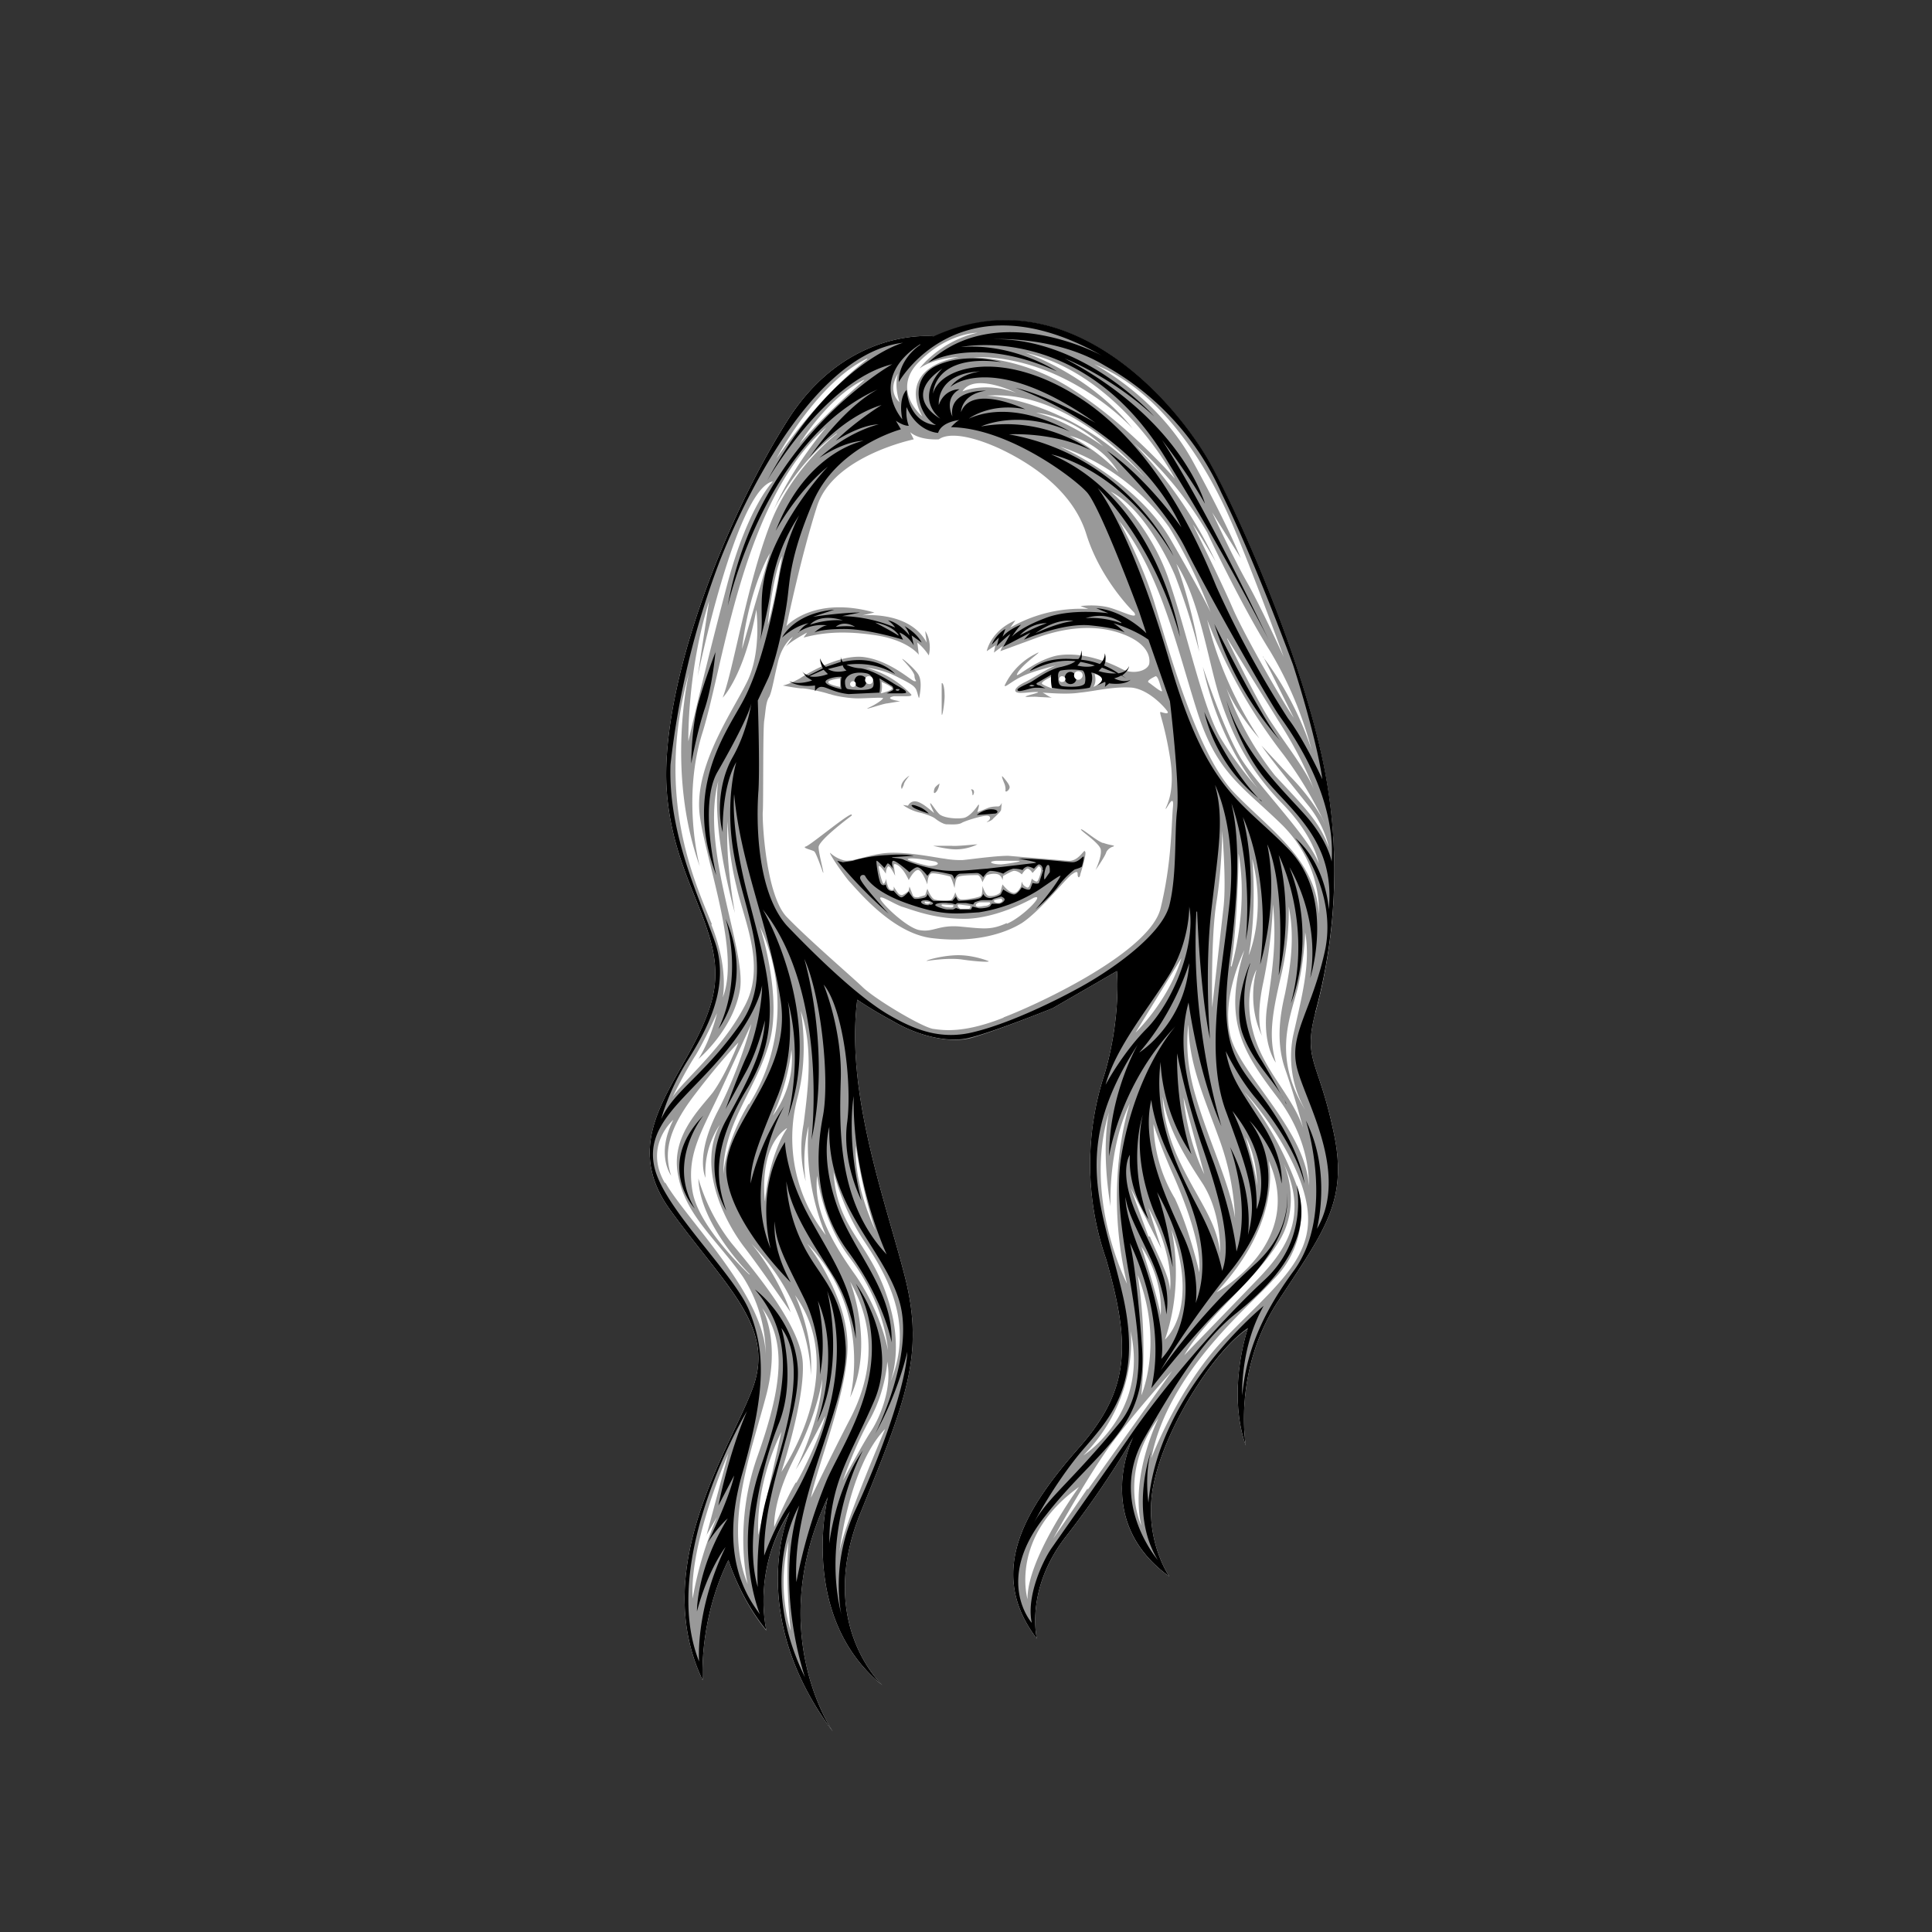 <svg id="Layer_2" xmlns="http://www.w3.org/2000/svg" viewBox="0 0 270 270"><rect x="0" y="0" width="270" height="270" fill="#333333" stroke="none"/><defs><style>.cls-3,.cls-4{stroke-width:0}.cls-3{fill:#999}.cls-4{fill:#fff}</style></defs><path stroke-width="0" fill="none" d="M0 0h270v270H0z" id="head-bounds"/><g id="face-paths"><g id="Antoinette_Berg"><path class="cls-4" d="M130.5 47s-12.1-1.4-20.4 11.7c-8.3 13.1-17 34.7-17 49.7.2 15 9.2 21.6 6.3 31.7-2.9 10.2-13.6 18-5.8 28.9 7.8 10.8 14.8 16.3 11.6 25-3.2 8.6-14.5 25-7 40.8 0 0-.6-8.3 3.6-16.8 0 0 1.6 5.3 5.3 9.8 0 0-2.1-8.4 3.3-16.6 0 0-6.5 14 6 30.8 0 0-9.7-13.8-.7-32.8 0 0-4.2 16.7 7.6 26.3 0 0-9.4-8.6-3-24.2 6.3-15.6 8.8-21.8 6.3-32.3-2.6-10.5-8.5-25.9-6.8-39.3 0 0 2 1.4 5 3 3 1.8 7.5 3.2 10.8 2.3 3.3-.8 11.5-4.1 11.5-4.1l9-5.2s.6 6.4-1.7 14.3a40.4 40.4 0 0 0 .2 26c3.3 11.6 3.5 18-3.7 26.2s-13.3 17.2-6 26.8c0 0-1.7-6.8 4-14.2 5.8-7.4 9.5-14 9.5-14s-5.9 11.6 5 19.5c0 0-4-5.7-2-13.7 1.9-8 8.6-18.1 13-21 0 0-3 8.7-.3 16.4 0 0-1.9-10.5 4.6-20.3 6.5-9.9 9.8-14 7.6-23.8-2.1-9.8-4.2-9.7-2.5-16.3 1.8-6.6 4.1-18.5 1.5-33-2.6-14.5-11.3-35-16.2-43.8-4.9-8.7-20-26.3-38.6-17.7Z"/><path class="cls-3" d="M183.8 141.6c1.8-6.6 4.1-18.5 1.5-33-2.6-14.6-11.3-35.1-16.2-43.8-4.9-8.8-20-26.3-38.6-17.7 0 0-12.1-1.4-20.4 11.6-8.3 13.1-17 34.7-17 49.7.2 15 9.2 21.6 6.3 31.8-2.9 10-13.6 18-5.8 28.8s14.8 16.4 11.6 25c-3.2 8.6-14.5 25-7 40.8 0 0-.6-8.3 3.6-16.8 0 0 1.6 5.4 5.3 9.9 0 0-2.1-8.5 3.3-16.6 0 0-6.5 13.9 6 30.7 0 0-9.7-13.8-.7-32.8 0 0-4.2 16.7 7.6 26.3 0 0-9.4-8.6-3-24.2 6.3-15.6 8.8-21.8 6.3-32.3-2.6-10.5-8.5-25.9-6.8-39.3 0 0 2 1.4 5 3 3 1.8 7.5 3.2 10.8 2.4 3.3-.9 11.5-4.2 11.5-4.2l9-5.2s.6 6.4-1.7 14.3a40.4 40.4 0 0 0 .2 26c3.3 11.7 3.5 18-3.7 26.2s-13.3 17.2-6 26.8c0 0-1.7-6.8 4-14.2 5.8-7.4 9.5-14 9.5-14s-5.9 11.7 5 19.5c0 0-4-5.7-2-13.7 1.9-8 8.6-18.1 13-20.9 0 0-3 8.6-.3 16.3 0 0-1.9-10.5 4.6-20.3 6.5-9.9 9.8-14 7.6-23.8-2.1-9.8-4.2-9.7-2.5-16.3Zm-73.3 86.3s-2-5.6-.3-12.5c0 0-.5 5.1.3 12.5Zm73.8-100.2c-.4-7.6-6.8-11.7-11.9-17-5.1-5.4-9-19.7-10.9-25.9-1.8-6.2-5.1-12-5.1-12 5.8 7.3 8.1 17.8 10.9 26.6 2.8 8.8 6.3 10.4 12 16 5.6 5.7 5 12.3 5 12.3Zm-4.7 21.7c1.4 4 2.5 8.2 2.5 8.2-1.6-4.7-5.6-8-7-13.5-1.4-5.3.5-8.6.5-8.6-1.4 5.5.8 9.3.8 9.3s-1-2 .1-7.3a66.8 66.8 0 0 0 1.4-11.1c.5 5 0 8.7-.8 14.1s1.2 8 1.2 8c-1-3.5-.6-6.5.7-12 1.3-5.4 1.1-9.8 1.1-9.8 1 4.8 0 9.5-.5 12.1-.6 2.6-1.4 6.6 0 10.6ZM175 120c2 8-.5 13.5-.5 13.5 1.2-6.4.5-13.5.5-13.5Zm-3 15c1-5.8 1.1-15.7 1.1-15.7 1.4 7.9-1 15.8-1 15.8Zm5.3 27.2c5.2 11.7-7.3 18.4-7.3 18.4 9.4-10 7.3-18.4 7.3-18.4Zm-3.2-3.3c1.6 3 1.6 6.8 1.6 6.8-.3-2.5-1.6-6.8-1.6-6.8Zm5.3 3.7c4.3 9-1.6 14-5.2 17.8l-8.7 9c3.3-5.6 10-10.5 13.3-16 3-5 .9-10.1.6-10.8ZM159 178.2c3.7 9.5.5 16.8.5 16.8a68 68 0 0 0-.5-16.8Zm.5-4c3.3 5 2.7 9.6 2.7 9.6-.4-2.6-2.7-9.6-2.7-9.6Zm1-1.4L158 166l4.3 8.5-1.8-5.7c3.8 7.1 3 11.6 3 11.6 0-1.9-1.5-4.5-2.8-7.6Zm4.5-10.2c-2.6-5.3-2.5-9.3-2.5-9.3.6 4 2.6 7.6 5.5 12 2.8 4.3 2.5 9.8 2.5 9.8-.4-4.3-3-7.3-5.5-12.5Zm2.6 15.2s-1.3-5.8-3.4-10.3a21 21 0 0 1-3-10.4s.8 2.7 2.8 7.2c2 4.6 3.9 10 3.6 13.5Zm-2.2-24.4 2.9 10.7c-2.5-5.2-2.9-10.7-2.9-10.7Zm-6.7-9.1 6.4-10.4c-1.8 6-6.4 10.4-6.4 10.4Zm5 27.5c4 11.3-.9 15.4-.9 15.4 2.8-8 .9-15.4.9-15.4Zm8.9-1.6c-.7-4.7-3.7-10.8-5.5-17-1.8-6-1-10-1-10 0 5.4 2.2 10.2 4.3 16a36.4 36.4 0 0 1 2.2 11Zm-1.6-43.5-1.6 14.1s-.2-9.7.6-14.7.8-10 .8-10 .6 6.9.2 10.6Zm-10.5-31.4c-.3-.2 1-.8 1-.8.4 0 .7 1.6.9 2 .1.5-1.6-1-2-1.2Zm13 10.8c-2.4-3.8-5.4-12.9-5.4-12.9 2.4 11 7.7 17 7.7 17s-2.7-2.9-5.3-7.2c-2.5-4.4-4.6-14.6-7.3-22.4-2.8-7.8-8-11.9-8-11.9 4 2 7.4 8 9 11.7a95 95 0 0 1 3.4 10.7c-1.1-6.8-3.2-12.3-3.2-12.3 3.2 4.9 4.4 13.4 6 18.5 1.7 5.2 4 10.1 8.8 15 4.6 4.7 5.1 8.4 5.1 8.4-1.2-3.5-8.4-10.8-10.8-14.6ZM161 67.8c-11-12.2-23.1-12.5-23.1-12.5 12.6-1 23 12.5 23 12.5Zm-26.5-13.1c1.7-2.7 7.5.2 7.5.2-4.4-1.6-7.5-.2-7.5-.2Zm19.7 7.7s-5.1-3.7-9.4-4.7c0 0 4.4.1 9.4 4.7Zm2.1 3.6a28.2 28.2 0 0 0-6.8-5.1c4.7 1.2 6.8 5.1 6.8 5.1Zm7.1 7.7a71.9 71.9 0 0 1 5.8 11.9s-.7-1.7-5.6-10.2c-4.9-8.4-15.5-13-15.5-13a30.4 30.4 0 0 1 15.3 11.3Zm21.8 41.5-.5-1a29.3 29.3 0 0 0-4.5-5.8l-3.9-4.2c1 1.5 4 5.2 6.4 8.2 2.5 3 3 6 3 6-1.3-3.6-3.6-5.8-7.5-10a43 43 0 0 1-6.8-12.2c1.6 3.7 4.6 7 4.6 7a51.7 51.7 0 0 1-7.3-16.6 74.8 74.8 0 0 0 10.7 18.9 55.8 55.8 0 0 1 5.8 9.7Zm-13.7-26 7.2 11.6c3.6 5.6 4.9 9.5 4.9 9.5-.9-2.4-3.7-6-5.7-9-2-2.8-6.4-12-6.4-12Zm5 2.5 4.3 8.6c-1.3-1.8-6.6-11-8.4-15-1.7-4-5.7-12-5.7-12 1 1.4 3.2 5.2 3.2 5.2A61.3 61.3 0 0 0 158.5 62a51 51 0 0 1 10.2 12.4s4.6 9.9 8.8 16.6a53.1 53.1 0 0 1 5.8 13.8c-2.5-7.7-6.8-13-6.8-13Zm-4.7-19.4c2.6 5.8 7.6 19.5 7.6 19.5s-3-6.6-5-10.2c-2-3.5-5-10-5-10l4 6.4s-1.8-4.6-6.8-13.7c-5-9-13.7-13.4-13.7-13.4 10.1 4 16.3 15.5 18.9 21.4Zm-28.5-23c13.3 3 20.9 17.6 20.9 17.6s-6.6-7.6-14.2-12.4a28.3 28.3 0 0 0-14-4.6h-.1.2c13-.2 22.2 10 22.2 10-6-7.6-15-10.6-15-10.6Zm-14.8 1.2c4-4 8.1-4 8.1-4-5.3 1.2-8.1 5-8.1 5 2-1.5 5.5-1.6 5.5-1.6-9.2 1.8-5.1 8.3-5.1 8.3s-4.5-3.7-.4-7.7Zm-3 1.7s-.6 1.5.2 4c0 0-1.8-1.4-.2-4Zm-4.3-2s-6.3 4.6-12.7 13.9c0 0 5.6-10.6 12.7-14Zm-.4 2.9s-6 5.2-9.1 9c0 0 3.9-6.5 9-9Zm-12.8 14.2s-3.5 3.5-6.4 14.5a737 737 0 0 0-5.4 21.8S96 94 99.1 84l-1.6 10.5s5.3-25.8 10.4-27.2Zm-8.5 61.9C97 123 91.5 111.3 96.3 94c0 0-3.3 13.7 1.5 27.1 0 0-2.6-9.4.4-18.8 2.9-9.3 5.6-32.5 17.3-42.6 0 0-4.5 5.1-7.4 11.6 0 0 3.1-6.5 8.8-10.7h.1c-.8.6-6.6 5.2-9.5 13-3.2 8.5-5 20-6.5 23.9 0 0 3-3 4.7-12.3 0 0 .8 6.1-1.4 10.3-2.1 4.2-7.4 11.8-6.5 18.5.9 6.6 5.7 19.2 3.2 25.4 0 0 .9-4-1.6-10.2Zm9.8-51.5s-1 6.4-2 9.6c0 0 .7-7 2-9.6Zm-5.6 13s.7-7.6 3.9-13.4l-3.9 13.4Zm8 50c2 5.2 1.3 11 .6 16.4a18 18 0 0 0 .3 8c-.6-4.4.4-7.7.4-7.7a33 33 0 0 0 2.4 15.2 22 22 0 0 1-4-19c1.8-6.6.4-12.9.4-12.9Zm-7 37.4s-7-6.5-7.9-11.5c-.9-5 1-8 3.7-13.7l4.5-9.8s-1.6 6.3-4.8 12.4c-3.1 6.2-1.6 9.1-1.6 9.1-.3-4.4 2-7.4 2-7.4-3.3 6.2 1 14 3.5 17.2 2.6 3.4 6.4 9 6.4 9-2-5.6-5.5-9.6-5.5-9.6 8.6 8.8 8.3 18.4 8.3 18.4.5-5.6-2.2-11.2-2.2-11.2 7.8 10.8-1.9 24.7-1.9 24.7s3.2-9.7 3-15c-.1-5.2-6.7-13-10-17a27 27 0 0 1-4.6-9c.2 6.5 7.2 13.4 7.2 13.4Zm5.3-20.4s-2.4 3.2-3.1 10.2c0 0-1-7.4 3-10.2Zm-2-1.8c2.2-4.6 2.6-9.2 2.6-9.2.6 5.3-2.6 9.2-2.6 9.2Zm-3.4-1.6c-3.3 5.5-3.5 9.8-3.5 9.8-.1-6.9 4.3-11.4 6.3-18 2.1-6.6-1.2-16.6-1.2-16.6a25.9 25.9 0 0 1-1.5 24.8Zm-7.4-6.8c1.4-2.3 3-5.9 3-5.9s-.8 3.6-2.6 6.4c0 0 4.8-4 5.8-9.6s-5.6-19.6-3-29.3c0 0-1.2 5.5 2.3 18.5 0 0-1.4-7.6-1-12.8 0 0 0 4.1 1.2 9 1.1 5 4.3 11.4 1 17.1-3.1 5.8-8.3 10-9.9 12.4 0 0 1.7-3.5 3.2-5.8Zm-4.3 17.8c-3-5.2 1.2-8.8 1.2-8.8-2.5 4.9-.3 7.8-.3 7.8-1-3-.6-6.2 3.2-11.2 3.8-5 6.2-7.4 6.2-7.4s-1.7 4.4-3.6 7c-1.9 2.4-6 6.3-4.8 11.7 1 5.4 5.4 8.9 9 14a20 20 0 0 1 3.2 11c0-8.2-11.1-19-14-24.1Zm14.1 24.3v.3-.3Zm-8.3 25 1.5-2.6a50.8 50.8 0 0 0-3.4 11.4c-.5-7.8 5-20.3 5-20.3l-3.1 11.6Zm8.3-19.3c2.2-8-.5-12.5-.5-12.5 3.5 4.8 2.8 11-.6 20.6-3.5 9.7-1.4 18-1.4 18-3.4-8.2.4-18.2 2.5-26.1Zm-1 19.2s-.7-6.3 3.2-14.4l-3.2 14.4Zm5.2-7.3c-1.4 2.4-3 6.2-3 6.2s-.3-3.7 3-10c3.2-6.3 3.7-10.7 3.7-10.7-.1 5.5-3.7 12.7-3.7 12.7 1.3-2 4.1-7.5 4.1-7.5-.4 2-2.6 6.9-4 9.3Zm2 2.9c.5-4.2 5.8-16.4 5.2-23.1-.5-6.7-5.6-13.2-5.6-13.2 9.3 9.5 6 21.5 6 21.5 3.5-7.3 0-16.2 0-16.2 4.2 7.4 2.6 14.2 0 19.2S113 210 113 210Zm4.1 6.9s1.3-12 6.4-17.3c0 0-5.9 13.7-6.4 17.3Zm4.5-17.1c-1.2 1.8-4 7-4 7s1.6-4.7 3.8-8.6c2.2-4 2.4-8 2.4-8 .7 3.7-1 7.7-2.2 9.6Zm-2.4-21.9c-3.7-5.2-5.7-9.4-5.2-13.7 0 0 .7 6.4 4.5 11.4s5.1 9.9 5.4 13c0 0-1-5.5-4.7-10.7Zm5 15.2v.1-.1c.3-.8 1.9-5.3-.5-12.2-2.5-7.5-7-9.4-7.4-17.2 0 0 1.2 5 4.1 9.4 3 4.5 7.4 11.5 3.8 20Zm-1.7-20.5s-3.4-6.5-3.1-12.6c0 0 .9 6.7 3 12.6Zm17.6-30.5c-5.5 2.2-8.4 1.8-9.8 1.6-1.4-.1-8.3-4.2-10-5.9-1.8-1.7-7.5-6.6-10.5-9.7-3-3-3.5-13.7-3.4-14.8.1-1 0-11.4.2-12.7.2-1.2.2-2.6.7-3.3.4-.8.7-2.8 1.3-5.2.7-2.4 2-3.2 2-3.2l-1 1.4c.7-.8 3-2 3-2l-.5.7c1.6-.4 4.5-1.1 9.5-.4 5 .6 6.6 2.8 6.6 2.8l-.2-1.7c1 .8 1.6 1.8 1.6 1.8.5-2.1-.5-3.4-.5-3.4l.2 1.6c-2.4-4.5-9-3.8-9-3.8l1.7-.4c-8.5-2.4-12.3 1.9-12.3 1.9.2-.8 2-9.6 4.3-16.8 2.3-7 13.5-9.3 13.5-9.3l-.5-1c1.4 1.2 4 1 4 1 1.4-1 4.5-.5 8.3 1.2 3.9 1.8 10.3 5.6 12.3 12 2 6.5 6.7 11 6.7 11 .7 1.1-1.7-.2-3.5-.7-1.9-.5-4-.2-4-.2l1.1.4a19.8 19.8 0 0 0-10.9 2.6l.7-1c-3.5 1.5-4 4.3-4 4.3l1.2-.8-.2 1 1.2-.9-.3.7 4.9-1.8c3.2-1.2 7.5-2.1 11.6-.8 4 1.3 4.5 3.3 4.3 4.4-.3 1-2.3 1.5-3.8.7s-5.4-2.5-9-1.9c-3.5.7-6.5 3.9-5.5 2.3 1-1.5 4.4-3.6 2-2.3a9.5 9.5 0 0 0-3.9 4.2c0 .4 1.1-.7 2.5-1.3 1.4-.7 4.7-1.5 4.7-1.5-1.2.4-3.6 2-4.5 2.4-.8.4-1.5 1-1.1 1.3.4.3 2 0 2.8 0 1 0-1 .4-1.4.6-.4.2 1 0 1.7.1l2 .1c-.4 0-1.1-.6-1.4-.7.5 0 3.3.3 5.2 0 2.1-.2 4.7-.9 7.3-.7 2.5.3 4.8 3 5 3.4.1.4-.9 0-1 0-.3 0 .5 1.4 1.3 6.3s-.5 6.8-.6 7.2c0 .4 1.3-2.6 1 0-.2 2.6-.2 7.8-1.7 13.9-1.4 6-16.5 13.2-22 15.3Zm12.7-48c2.4.7-.2 1.8-.2 1.8.5-.7.2-1.7.2-1.7Zm-6 2s-1.4-.5-1.4-.7c0-.3 1.3-.9 1.3-.9l.1 1.5Zm8 59.2s-1.2 4.7.2 13.2c0 0-.4-8 2.7-14.4 0 0-3.8 11-.4 25.2 0 0-6.2-12-2.5-24ZM158 186c2.6 11.6-6.6 17.4-6.6 17.4 7.9-8 6.6-17.4 6.6-17.4Zm-14.4 37.5s-2.6-8.7 7.2-15.7c0 0-7.3 10-7.2 15.7ZM152 208l-4.8 7s4.2-7.7 7.8-12.8c3.7-5 8.8-10.6 8.8-10.6L152 208.2Zm7.5 5.2s-3.4-7.1 2.4-15c0 0-4 8-2.4 15Zm11.9-26.4c-6.6 6.7-10.5 17-10.5 17 2.3-12.1 13.9-21.4 17-24.9a13 13 0 0 0 3.4-13 47.7 47.7 0 0 0-7.4-13.3c2.8 3 8.6 10.9 8.9 17.3.3 6.3-4.9 10.2-11.4 16.9Zm11.5-21.1c-.4-7.5-9-15-10.8-20.4-1.7-5.5 1.8-12.5 1.8-12.5-3.2 10.1.1 14.6 4.8 20.8 4.6 6.2 4.2 12 4.2 12Zm-2.2-20.9a15 15 0 0 0 1.7 10.3c-4.5-7.3-2.2-12.6-1.1-16.8 1-4.1 1.1-8 1.1-8 .8 4.4-.5 9.1-1.7 14.5Zm-54.4-35.7c-.4.5-.4.9-.3 1.1 0 .2.1-.1.3-.5 0-.4.8-1.3.8-1.3s-.4.2-.8.7ZM116 97c.8.3 2.7.6 3.9.6 1.2 0 3.7-.2 3.5 0-.1.2-.9.8-2 1.3-1 .5 2.1-.6 2.6-.6l1.8-.3c-.7-.1-2.2-.4-.9-.7h1.6c.4 0 1.1 0 .8-.3a13.4 13.4 0 0 0-6.3-3.7s2.2.2 4.2 1.2 2.5 1.3 2.8 1.8c.3.6.4 1.7.5 1 .1-.6.4-2.2-.2-3.1s-2.3-2.3-2.2-2.1c0 .1 1.5 1.5 1.7 2.3 0 .8.5.8 0 .8-.4 0-3.5-3-7.3-3.4-3.8-.3-8.7 3-8.7 3s-1.4.8-2.4 1c0 0 2 .4 2.7.4.6 0 3 .5 3.8.8Zm7.2-1.7s1.4.6 1.5.9c0 .3-1.6.7-1.6.7.3-.7.1-1.6.1-1.6Zm-5.8-.5V96s-3.7-.7 0-1.2Zm15.6 23.4h-2.6s1.9.5 3.2.5a7 7 0 0 0 3-.7c-.3 0-3.1.3-3.6.2ZM119 114c.6-1.2-5.8 4.2-6.4 4.3-.6.2 1 .5 1.2.7.2.1 1 2.3 1.2 2.9.3.6-.6-2.6-.6-3.5 0-1 4.6-4.4 4.6-4.4Zm11.4-.5c-.5-.4-1.6-1.4-2.4-1.5-.8-.1-1.1.6-1.1.6l-.7-.1s1 .8 2.5 1.1c0 0 1.5.4 2 .8s1.2.8 1.6.8c.5 0 1.6.1 2.1-.2s2.8-1 3.5-1 .5.6.1.8c-.4.2.5 0 .8-.4.3-.3 1-.9 1.1-1.2l.1-1s-.2.5-.5.5c-.2 0-.9 0-1.4.2l-1.5.6c0-.1.4-1.3.1-1-.2.3-1.1 1.6-2 1.8-1 .2-3 0-3.5-.6-.5-.5-1.2-1.7-1.2-1.4 0 .3.8 1.7.4 1.2Zm7.7 20.8c-.5-.2-2.5-.9-4.6-.8-2.1.1-4.1.7-4 .8 0 0 3-.5 5-.2s4.1.4 3.6.2Zm16-16.5c-1-.4-2.7-1.9-3-1.9-.4 0 2.3 1.7 2.7 2.7.3.9-.7 3-.7 3s1.4-2 1.5-2.5c.2-.4.6-.7 1-.8.3-.2-.3-.1-1.4-.5Zm-23.3-7.1c.4-.4.5-1.2.5-1.2s-.6.4-.7.7-.2.9.2.5Zm20.8 8.2c-.2 0-1 1.5-2.3 1.4l-8.4-.7c-2 0-6 .6-6.5.6-.4 0-1.3 0-2.4-.2-1-.1-5.2-1-8-.8-2.7.2-5 1.4-6.2 1-1.3-.4-1.8-1.1-1.8-1 0 .3 1.7 2.8 2.7 4 1 1 5.9 7.2 11.5 7.9 5.7.7 10-.5 12.6-2.1 2.6-1.7 6.2-6.3 7-6.8.7-.5.8-.4.8 0 0 .5.3.6.4-.1 0 0 1-3.1.6-3.1Zm-12.4 1.4h3c1.1 0-1.1.4-2.3.5-1.3 0-2-.4-.7-.5ZM127 120c.7-.2 3.7.4 3.7.4 1 .4-.3.7-1 .6-.9-.2-3.5-.9-2.7-1Zm13.7 9c-2.2 1-3.2.8-6.4.5-3.1-.3-3.8.8-5.7.5-1.8-.2-5.7-4-5.6-4.5.1-.4 1.7.7 3 1.2 1.4.4 4.6 1.8 9.2 1.7 4.6-.2 9.2-2.9 9.2-2.9 1.9-.8-1.5 2.7-3.7 3.6Zm-11.4-3 .7.1c.1 0-.1.2-.4.2-.3 0-.5-.2-.3-.3Zm2.4.4 1.5.1c.1.1.1.4-.6.3-.7 0-1.3-.3-.9-.4Zm2.3 0 1.6.2s.1.3-.2.4h-1.2c-.2-.1-.6-.5-.2-.6Zm2.9-.3h1.3c.4 0 .1.5-.6.5-.7.1-1 .2-1.2 0 0 0-.2-.3.5-.5Zm2-.2c0-.2 1-.3 1-.3s.2.1.2.3c0 0-.2.3-.6.3-.4 0-.6-.2-.6-.3Zm6-2.7c-.3 0-.7-.4-.7-.4l-.2.7c-.2.5-.3.7-.7.4-.4-.2-.5-.7-.5-.7l-.1.6s-.4 1-1 1c-.7 0-1.6-1.2-1.6-1.2l-.3 1.1c-.2.3-1 .6-1.6.5-.5 0-.9-1.4-.9-1.4s0 1.2-.2 1.4c-.2.2-2.3.6-2.8.5-.5 0-.8-1-.8-1s-.2.7-.5 1c-.3.3-1.8.2-2.4 0-.5-.2-1-1.5-1-1.5l-.3.9-1 .3c-.3 0-.5 0-.7-.2l-.5-1.3-.1.5c0 .2-.8.7-1 .7l-.3-.1c-.3-.2-.8-1.1-.8-1.1v.4s-.2.2-.5 0c-.3 0-.6-1.5-.6-1.5s0 .5-.3.7c-.2.1-.7-2-.7-2.4.1-.4 1 1 1 1s0-.7.3-1c.3-.2 1 1.3 1 1.3l-.2-1.5c0-.3.6-.1 1.1.5.5.5 1 1.6 1 1.6s.8-1.6 1.4-1.4c.6.3 1.2 2 1.2 2s0-1.2.5-1.5c.3-.2 2.4.3 2.7.4.2.2.6 1.6.6 1.6s.1-1.2.4-1.5c.3-.3 2.4-.3 2.8-.3.4 0 .7 1 .7 1s.3-.7.6-1c.3-.1 1-.3 1.6-.1.5.2.6.8.6.8l.1-.6c.1 0 1-.6 1.5-.7.6 0 1.1.5 1.1.5s.5-.8.8-.8c.3 0 .7.6.7.6l.8-.9c.2-.1.4.2.4.5s-.4 1.6-.6 1.6Zm-4.3-12.6c0 .1.5-.2.5-.6 0-.4-.9-1.4-1-1.5-.2-.1.1.6.3 1.1.2.6.1 1 .1 1ZM132 97c0-.8-.2-1.7-.4-1.5v4.1c0 1.3.5-1.8.4-2.6Zm4.1 13.6c0-.3-.4-.3-.4-.3s.2.3.2.7c0 .4.3-.2.2-.4Z"/><path class="cls-3" d="M152 93.8s-2.7-1-4.5 0c0 0 0 2.1.8 2.3.7 0 2.5.2 3.4-.1.8-.3.4-2.2.4-2.2ZM122.5 94.5s-1.7-1.6-4.3 0c0 0-.5 1.8 0 2 .7.3 4 .2 4.3 0 .3-.4 0-2 0-2Z"/><path d="M176.3 112c-4.8-4.8-8-12.5-8-12.5a22 22 0 0 0 8 12.4Zm-24.9 7.7c-.1 0-.7.8-1.5.8s-4.2-.5-7.6-.5c0 0 3 .5 2.4.6l-6.8.8c-1.7.1-4.3.5-6.4.2-2.2-.3-4.7-1.2-5.3-1.5-.6-.2-1.8-.2-1.5-.3l3-.2s-1.2-.3-3.7-.1c-2.5.1-4.6.7-4.8.8l-1.4.2-.8-.2a67 67 0 0 0 7.2 7.4s-4-4.3-4-5c0-.5.6-.5.7-.3.1.2 1.1 2.2 6 3.9 4.9 1.7 6.6 1.4 9.9 1.2a22 22 0 0 0 8-2.9c1-.6 3.4-2.4 3.4-2.2 0 .2-1.5 2.5-3.5 4.7 0 0 1.8-1.5 3-3 1.2-1.7 2.5-2.6 2.5-2.6s.8-.2 1-.4c0 0 .4-1.4.2-1.4Zm-21.6 6.8c-.4 0-.8-.1-1-.3-.2-.2 0-.4.6-.4.5 0 1 .4 1 .4 0 .2-.3.3-.6.2Zm9.8-.2h-1l-.2.3c-.2.3-1.5.4-1.7.3l-.8-.2-.2.4h-1.5l-.6-.2-.4.2h-.8c-.4 0-1.6-.4-1.7-.6 0-.3 1.2-.4 1.8-.3.6 0 1 .2 1 .2l.3-.2h1.2l1 .2.2-.3s.7-.3 1.2-.3h1.2l.3-.2 1-.3c.1 0 .5.2.5.4s-.3.5-.7.6Zm6.2-4.7-.6 1.8c-.2.2-.9 0-.9 0l-.3.8c-.2.4-1.2-.2-1.2-.2s-.6 1-1.1 1c-.5 0-1.5-.7-1.5-.7l-.3.6c0 .2-.8.5-1.5.6-.8 0-1-.6-1-.6s0 .2-.3.5c-.3.4-3 .5-3.1.5-.2 0-.4-.6-.4-.6l-.5.6h-2.6c-.4-.1-.9-1-.9-1s0 .4-.3.5c-.1.1-1.3.3-1.5.2-.2 0-.8-1-.8-1s-.7.8-1 .8c-.3.1-1.1-.9-1.1-.9-1 .2-1.1-.9-1.1-.9s-.4.3-.7-.1c-.3-.4-.7-3-.6-3.2.1-.1 1.1 1 1.1 1l.4-.6c.2-.2.8.7.8.7s-.3-1 0-1.1c.4-.1 2.3 1.6 2.3 1.6s.7-.7 1.1-.7c.5 0 1.4 1.2 1.4 1.2l.5-.6c.3-.2 2.4.3 2.8.4.3 0 .5.7.5.7 0-.2.4-.8.8-.8l2.3-.1c.5 0 .9.6.9.6s.5-.8 1-.9a5 5 0 0 1 1.8.4s.6-.5 1.4-.7c.9 0 1.3.2 1.3.2s.2-.4.7-.5c.4 0 .9.3.9.3s.5-.6.7-.6c.2 0 .6.3.5.8Zm.9.3-.7 1c-.2 0 0-1.8.4-2 .4-.2.3 1 .3 1Zm23-34.7a46.2 46.2 0 0 0 9.2 16.3c-3-3.8-9.2-16.3-9.2-16.3Zm10 67-.2-.5.3.6Zm4.1-12.7c1.8-6.6 4.1-18.5 1.5-33-2.6-14.5-11.3-35-16.2-43.8-4.9-8.7-20-26.2-38.6-17.7 0 0-12.1-1.4-20.4 11.7-8.3 13.1-17 34.7-17 49.7.2 15 9.2 21.6 6.3 31.7-2.9 10.2-13.6 18-5.8 28.9 7.8 10.8 14.8 16.3 11.6 25-3.2 8.6-14.5 25-7 40.8 0 0-.6-8.3 3.6-16.8 0 0 1.6 5.3 5.3 9.8 0 0-2.1-8.4 3.3-16.6 0 0-6.5 14 6 30.8 0 0-9.7-13.8-.7-32.8 0 0-4.2 16.7 7.6 26.3 0 0-9.4-8.6-3-24.2 6.3-15.6 8.8-21.8 6.3-32.3-2.6-10.5-8.5-25.9-6.8-39.3 0 0 2 1.4 5 3 3 1.8 7.5 3.2 10.8 2.3 3.3-.8 11.5-4.1 11.5-4.1l9-5.2s.6 6.4-1.7 14.3a40.4 40.4 0 0 0 .2 26c3.3 11.6 3.5 18-3.7 26.2s-13.3 17.2-6 26.8c0 0-1.7-6.8 4-14.2 5.8-7.4 9.5-14 9.5-14s-5.9 11.6 5 19.5c0 0-4-5.7-2-13.7 1.9-8 8.6-18.1 13-21 0 0-3 8.7-.3 16.4 0 0-1.9-10.5 4.6-20.3 6.5-9.9 9.8-14 7.6-23.8-2.1-9.8-4.2-9.7-2.5-16.3Zm-55.2-93.3c-.5.3-3 2.2-3 5.2 0 0 8.4-15 28.4-3.7 0 0-14.6-8-24.3 1 0 0 6.4-4 18 1.2 0 0-6-4-13.4-3.4 0 0 17.3-3.7 29 16.2a363.3 363.3 0 0 1 14 24.7c-1.9-3.8-9-18.8-14.9-27.9 0 0 3.5 4.5 6 8.9 0 0-3.1-11.6-19.6-20.3 0 0 6.5 2.5 12.5 8.1 0 0-9.7-11-22.5-10.8 0 0 8.7-.5 15.6 3.7a38.1 38.1 0 0 1 16.3 17.8c4.6 9.3 10 24 10 24s3.2 9.8 4.1 16c0 0-2.5-5.5-4.8-8.5A138 138 0 0 1 170 82c-1.5-3.6-7.3-18.4-18.5-26-11.3-7.6-20.2-4.7-21.1-1 0 0 0-5.6 9.5-4.4 0 0-4.6-1.4-8.8.4-4.3 1.8-2.8 7.1-.3 8.4 0 0-3.6 0-4.1-4.9 0 0-1.2 1-.6 4.1 0 0-5-5.6 2.5-10.5Zm2.8 10.3s-5.6-3 .3-7c0 0-4 3.8-.3 7Zm-35.3 89.7c2.7-4.3 6-10.3 3.8-16.6-2.2-6.3-6.5-14.9-6.2-24.7a116 116 0 0 1 6.7-28c.5-1.3 11-29.2 25.8-31 0 0-10 2.7-19 19.3 0 0 8-14 17.5-16.3 0 0-19 10.6-23 33.8 0 0 5.2-23.3 21-30.3l.3-.1-.3.1c-1 .5-4.9 2.8-9.7 9.7 0 0 4.3-5.7 10.2-7.5 0 0-3.7 2.3-6.4 5 0 0 3.3-2.2 6-2.3 0 0-4.1.9-8.3 4.7 0 0 3.3-2.3 6.2-2.4 0 0-8 1.4-12.3 12.6 0 0 2.8-5.3 7.3-9 0 0-4.6 4.8-7.5 11.3-2.8 6.4-1.2 9.7-2 13.1 0 0 1-3.6 1.5-7a25 25 0 0 1 4-10.6s-2 3.6-2.9 9.2c-1 5.5-2.7 12.8-5.2 17.2-2.5 4.5-8 12.3-3.5 23.9 0 0-2.4-9.7.1-14.3 2.6-4.5 4.5-8.3 4.8-9.7 0 0-.6 4-2.6 7.5s-2.1 8.1-1.4 10.5c0 0-.2-6.2 1.9-9.8 0 0-1.7 5.5-.3 13.1 1.3 7.6 6 16.4.8 23.6-5.1 7.2-9.2 9.2-11 13.2 0 0 1-3.9 3.7-8.2Zm1.3 77c1.6-6 4-9 4-9-4.3 8.9-3.7 16-3.7 16-5.7-14.4 6.7-35 6.7-35-2.6 6-4 13.2-4 13.2l2.2-4.2c-.7 3.3-3.7 9.4-3.7 9.4 1.5-2.3 2.8-3.4 2.8-3.4-4.4 7.2-4.3 13-4.3 13Zm8.5-3.4c-1.9-6.4.5-16.9 3-23 2.4-6.3.3-13.2.3-13.2 4.3 5.7-.6 18-2.1 23.8-1.6 5.8-1.2 12.4-1.2 12.4Zm4.3-11.4c-2 3-3.4 7-3.4 7-.2-9.3 5-19.1 4.7-26.1-.4-7-6-11.1-6-11.1 5.6 6.6 4.6 13.9.7 25.1-3.8 11.3 0 20.3 0 20.3-1.6-2.2-5.9-8-2.4-19.9 3.4-11.9 3-17.1 1-22.3-1.9-5.1-11.8-14.2-13.3-20.1-1.5-6 4-9.4 9.3-15.6 5.3-6.2 5.7-10 5.7-10 0 3-1.1 7.7-2.1 9.8-1 2.1-3 7.5-3 7.5l2.9-5.3c1.6-2.9 2.6-7.1 2.6-7.1-.2 3.8-1.7 7.3-5.4 13.9a13 13 0 0 0 0 12.7c-1.3-3.8-2.3-8.5 3-17.2 5.2-8.7 2.8-16 .2-26.1-2.7-10.1-2.1-14.9-2.1-14.9.9 9.8 4.8 18.2 6.5 28.8 1.6 10.6-7.9 17.1-7.6 24 .4 7 9 15.4 9 15.4-2.8-5.1-2.2-8.5-2.2-8.5 0 3 1.7 5.9 4.1 10.8 2.4 4.9 2.2 10.6 2.2 10.6 1-5-.3-10.3-.3-10.3 3.3 7.7-.1 17-.1 17 4-8.3 1.4-18.4 1.4-18.4 4.5 12.4-3.5 27-5.4 30Zm2.3 24c-6.9-14-.8-24-.8-24-3.6 11.5.8 24 .8 24Zm9.8-34c3.3-5.9 4.5-11.5 4.5-11.5-.2 4.5-3.5 14-7.2 22-3.7 7.8-2 14.8-2 14.8-3-12 3-23 3-23-3.9 5.5-4.7 13-4.7 13 0-8.5 2.8-11.9 6.3-20 3.5-8.3-2.6-16.3-2.6-16.3 5.9 11.3-1.4 21.5-4 27.3a74 74 0 0 0-4.3 14.4c-.7-12 7.2-24.6 6.9-32.7-.4-8-3.7-9.8-6-14.5-2.3-4.6-2.3-8.8-2.3-8.8.7 4.6 4.3 9.5 6.6 13.3 2.4 3.8 3.1 8.7 3.1 8.7 0-6.6-3.2-11-6.5-17s-3.4-10.5-3.4-10.5c-4.3 6.6-2 14.9-2 14.9-4-9.7 1.9-19.9 1.9-19.9-3.6 5.3-4.7 10.8-4.7 10.8 0-3 1-5.4 3.8-12.3 2.7-6.9 1.4-13.2 1.4-13.2 2.2 8 0 16.2 0 16.2 5.2-14.2-3.5-29-3.5-29 9.3 11.7 6.8 32.2 6.8 32.2 2.8-12.5-1-25.3-1-25.3 2.3 5 3.6 16.8 2.6 22-1 5.3-1.3 12.4 3.6 19 5 6.8 6 12.6 6 12.6.2-7.5-5.4-12.6-7.7-19.3-2.3-6.7-1-10.8-1-10.8-.3 11.1 7.6 16.9 9.8 24.4 2.2 7.5-3.4 18.5-3.4 18.5Zm1.7-25c-7-7.3-6.7-17.8-6.5-24.6.2-7-2.4-13.2-2.4-13.2 2.7 3.2 4 13.7 3.3 19.2-.8 5.6 2 11 2 11-2.2-8.5-1.1-14.6-1.1-14.6-.2 12 4.7 22.3 4.7 22.3Zm26.7-37.3c-4 2.2-10 5-14.5 6.1-4.6 1.2-8.3-.2-12.2-2.5-4-2.4-9.4-7.5-14-12.3-4.4-4.9-4.3-15.2-4-19 .2-3.8-.1-12.5-.1-12.5l1.5-3.2c1.1-2.6 2.2-7.8 2.6-10.7.4-2.8.3-6 3.6-13.8 3.3-7.8 12.3-10.2 12.3-10.2l-.7-1.2c1.2.8 1.8.7 1.8.7-.5-1.3-.3-2.6-.3-2.6 1.5 3.5 4.4 3.6 4.4 3.6.5-1.6 3-1.8 3-1.8-.4.1-1.2 1-1.2 1 7.9.1 17.1 7 19 9.1 1.9 2.1 7.3 16.7 7.3 16.7l1 3c-1.2-1.2-4-3.3-7-3.5l1.7.7s-5-.7-8.6.6c-3.8 1.4-4.9 2.7-4.9 2.7s.7-1.1 1.3-1.7c0 0-1.7.6-2.6 1.7l.4-1.1s-1.3.7-1.9 2.2l1-1-.3 1.2s1.2-1.2 1.9-1.7l-1 1.8 3.8-2-.9 1s5.4-2.4 9.3-2c4 .4 4.8 1 4.8 1s-.8-.8-1.6-1.3c0 0 2.8.8 4.9 2.3l3 8.6s1.4 11.8 1 15.2c-.4 3.3 0 9.1-1.1 13.4-1.2 4.3-8.6 9.3-12.7 11.5Zm6-51c-2.8-1-5-.7-5-.7 3-1 5 .6 5 .6Zm-6.7-.3c-2.2.2-5.3 1.7-5.3 1.7 3.2-2.3 5.3-1.7 5.3-1.7Zm-7.5 2c1.8-1.9 3.8-1.7 3.8-1.7-1.4.4-3.8 1.7-3.8 1.7Zm20.8 47.6c3-4.8 2.9-9.7 2.9-9.7 1 5.7-2.5 13.5-5.9 17-3.4 3.4-5.8 7.9-5.8 7.9 1.5-5.3 5.8-10.4 8.8-15.2Zm4-9s.4 11.2 1.8 17.8c0 0-.8-9.5.2-18.1 1-8.6 1.8-12.7.5-17.4 0 0 3 5.9 2.1 15.8-1 10-3.7 21.7-.5 30 3.1 8.5 4.4 12 3 17.1 0 0 .9-5.9-2.5-12.3 0 0 3 8.1.9 14.6 0 0-.3-4.2-3.1-12.2-3-8.1-5.6-15.3-3.6-22.6 0 0 1.3 9.8 4.6 17.3 0 0-4.4-14-3.5-30Zm4.8 27.7c6.4 7.8 3.5 13.9 3.5 13.9.3-6.7-3.5-14-3.5-14Zm-6.7 17.7c-2.4-5.2-6-12.8-4.5-19.1 0 0 .2 2.8 2.2 7.2 2 4.3 7 13.2 4 21.2 0 0 .7-4-1.7-9.3Zm-6.3 1.6c-2-5.2-1.8-7.1-1.8-7.1.3 2.4 2 5.2 3.7 9 1.7 3.9 2 7.4 2 7.4.8-4.9-1.9-8.6-4.3-14.3-2.4-5.8-.8-8-.8-8-.3 5.1 2.6 9 2.6 9-3-8.1-.8-14.6-.8-14.6-1.3 5.6.7 11.7 2 14.5 1.3 2.7 2.2 6.8 2.2 6.8a44 44 0 0 0-2.2-10.5c8.6 15.6.6 23.3.6 23.3.6-3-1.1-10.3-3.2-15.5Zm3.1-26s0 6.6 4.3 12.9c0 0-2.1-5.8-2-14.1 0 0 1 5.4 3.3 12.4 2.4 7 4.5 14 3 18 0 0-.5-3-2.7-7.5-2.3-4.6-7.1-12.5-5.9-21.7Zm-3-1.3c5-5.7 7-12.5 7-12.5-.6 8.5-7 12.5-7 12.5ZM151 203c3.9-4.6 8.7-9.1 6-21.6-2.8-12.5-7.7-20.5 2-35.4 0 0-4 6.8-4 15.6 0 0 1.4-9.9 9.3-18.2 0 0-5.6 6.1-7.6 18.2-2 12.2 6.5 29-.2 37.2-6.8 8.3-10 10.4-12 14 0 0 2.7-5.2 6.5-9.8Zm33-31.1s2.2-8-1.5-15.3c0 0 4.2 13-1.7 21s-6.8 13.6-7.2 17.4c0 0-.3-6.7 3-12.5 0 0-14.8 12-16.1 27.5 0 0-.6-4 .4-7.3 0 0-3.2 8.6.9 15.3 0 0-6.9-8-2-16.8 5-8.8 8.7-14.3 13-17.7 4.2-3.4 11.3-10 8.4-17.9 0 0 1.7 7.5-4.4 13.2-6.2 5.7-14.3 15.1-19.3 22.5l-10.5 15c-1.4 2-3.6 7-2.8 10.5 0 0-5.4-6 2-15.1 7.2-9.2 14.2-12 13.4-23.4-.8-11.5-1.7-14.6-1.7-14.6s5.3 10.3 3 20.3c0 0 6.1-7.9 11-12.5 4.4-4.2 8.4-9 8-14.8.1 2.1-.3 6-4.2 9.7a91.2 91.2 0 0 0-13.5 15.1s3.7-6.3 9.8-13.9c6.1-7.6 6.8-15.4 2.6-21 0 0 3.7 3.7 4.5 8.8 0 0 .5-3.4-2.8-8.5-3.2-5-4.3-6.3-5-10 0 0 1.8 3.8 4.3 6.7 2.5 3 5.6 7.5 6.7 11.8 0 0-.3-3.9-4.6-10.3-4.2-6.3-7.7-7.2-5.8-21.4 1.9-14.3.6-19.6.2-21.4 0 0 3 7.6 2 19.1 0 0 1.8-8.3-.4-17.2 0 0 4 8.3 2.4 20.6 0 0 2.7-8.5 1-16.8 0 0 2.6 5 1.6 18.3 0 0 2.2-7.6 0-16.8 0 0 4.8 9.4 1.7 20.7 0 0 3.8-8.8-.2-19 0 0 4.4 7 2.9 15.5 0 0 3.6-11.2-3-18-6.8-7-11.4-8-16.7-26.4-5.4-18.5-10-24.1-10-24.1s7.8 7.4 11.5 20.8c0 0-2.9-19-18-25.5 0 0 9.7 1.8 17.1 14.2 0 0-6.3-14-23-17 0 0 6.2-.4 11.4 2.2 0 0-6.5-4.9-15.3-3.3 0 0 5.2-2.5 12.4.7 0 0-7.6-4.7-14.1-1.8 0 0 3-2.3 7.9-1.3 0 0-7.5-3.6-9 .4 0 0 0-2.5 3.5-3 0 0-5.3-.2-4.7 3.6 0 0-1.3-2.5 1-3.8 0 0-2.1-.1-2.9 2.2 0 0-.5-4.4 5.8-4.7 0 0-2.8.3-4.2 2.2 0 0 5.7-5.3 20.3 5 0 0-6.4-3.8-11.2-4.9 0 0 16.8 5.6 23.2 19.5 0 0-4.8-6.9-10.4-10.7 0 0 8 7.6 11 13.7 3 6 11.3 20.7 13 23.2 1.7 2.4 8 11 7.4 20.5 0 0-.5-2.9-3.7-6.5-3.3-3.7-8.7-8.7-11-16 0 0 1.7 6.6 5.6 11.2 3.9 4.6 9.6 8.7 8.7 18 0 0-.3-6.2-4.7-10 0 0 5.9 7.2 4.2 15.6-1.8 8.4-5 11.7-4 16.3 1 4.6 7.5 14.9 2.8 22.8Zm-82.6-43.5s2.6 7.9-1 15.4c0 0 5-6.3 1-15.4ZM100 91.1s-1.4 3.6-2.4 7.1c-1 3.6-1 8.5-1 8.5s.8-4.4 1.9-7.7S100 91 100 91Zm74.7 43.5s-2.6 5.8-1 10c1.5 4 4.2 6.2 5.7 9-.6-1-2-3.7-3.4-5.9a16 16 0 0 1-1.3-13Zm-19-39.8a4 4 0 0 0 1-.4l.7.4-.6-.4c.9-.6 1-1.3 1-1.3-.3.6-.8.9-1.5 1a11 11 0 0 0-2-1.1c.4-.9.1-1.7.1-1.7a2 2 0 0 1-.7 1.5c-.8-.3-1.6-.5-2.6-.6.2-.7 0-1.3 0-1.3 0 .5-.1.9-.4 1.2h-.8c-4.5-.3-6 1.7-6 1.7 2.6-1.3 4.5-1.6 6.4-1.4-.5.4-1.2.6-2 .8-1.7.3-3.8 1.9-4.2 2.1-.3.2-1.9.8-1.9 1.1 0 .4 1.1 0 1.9-.2.7-.2 2 0 2 0l-.8-.4c-.2 0-.7-.2-.3-.4l1.9-1.1c-.1.9.1 1.8.1 1.8 2.9.6 5.3 0 5.3 0 .6-1.3.2-2.1.2-2.1.5 0 1.5.5 1.5.9.1.4-.7.9-.7.9l1.1-.5c.2 0 0 .7 0 .7l.6-.5c2.3.3 3-.5 3-.5-1 .5-2.3-.2-2.3-.2Zm-11.7 1.1c-.3 0 0-.2.2-.2l.4.1s-.3.2-.6.1Zm7.6-.4c-.3.6-2.4.5-3.1.4-.7-.1-.6-1.1-.6-1.1s-.2-1 .4-1.1a9 9 0 0 1 3 0c.3.2.5 1.1.3 1.8Zm-1.1-2.4.5-.6a16.5 16.5 0 0 1 2 .5c-1 .4-2.5 0-2.5 0Zm3 .7.5-.5 2 .8c-1.2.1-2.4-.3-2.4-.3Zm-32.4 1.4c0-.5-.4-.8-.9-.8s-.8.4-.8.9c0 .4.4.8.9.8.4 0 .8-.4.8-1Zm1.8 1.6s.2-1 0-2l1.8 1.1c.2.3.2.5 0 .6l-.8.4h1.7c.6 0 1.2 0 1-.2 0-.3-1-.7-1.9-1.3-1-.6-2.7-1.7-4.4-2a5 5 0 0 1-2-.5c2.2-.3 4.6 0 6.8 1.3 0 0-2.3-2.8-7.3-1.7-.2-.2-.3-.5-.3-.8v.8l-2.1.7a3 3 0 0 1-.8-1.2s0 .7.4 1.4l-2 1c-.4-.1-.7-.3-1-.7l.7.9-1 .5 1-.5.8.5s-1.9.7-3.2.1c0 0 1.1.9 3.6.6v.8s.4-.7 1-.6c.6 0 1.7.8 3.7 1l4.2-.2Zm2.4-.5h.4c0 .2-.2.3-.4.2-.2 0-.1-.2 0-.2Zm-7.5-3.3c0 .2.2.5.5.7 0 0-1.5.5-2.6-.2l2-.5Zm-4.7 1.5 2-.9.6.6s-1.5.6-2.6.3Zm4.4 1.8s-1.8-.4-2.1-.9c-.3-.5 1.5-.9 2.2-.8 0 0-.2.8 0 1.7Zm.6-1.2c.4-1.2 2.1-1.2 3-1 1 .2 1.2 1.7.8 2-.5.5-2.9.3-3.4.2-.5-.1-.4-1.2-.4-1.2Zm31.5-1.2c-.5 0-.8.4-.8.9s.4.8.8.8c.5 0 .9-.4.8-.9 0-.4-.4-.8-.8-.8Zm-52.5 75c-4-6.6 1.2-13 1.2-13-6.8 7-1.2 13-1.2 13Zm41.4-55.8c-1.1 0-2 .8-2 .8l2.5-.2c.5 0 .7-.6-.5-.6Zm-27-24.7c2-1.4 4.1-1 4.1-1-.7 0-1.8 1-1.8 1s.8-.5 4.2-.5c3.4 0 8.2 1.5 8.2 1.5l-.5-1c1.3.5 2 1.8 2 1.8l-.3-1.4 1.4 1c-.7-1.4-2.4-2.3-2.4-2.3.5.5.7 1.3.7 1.3-1.7-2-3-2.1-3-2.1.7.5 1 1 1 1a20 20 0 0 0-7.4-1.6l2.5-.5c-2.7 0-6.6.6-6.6.6l3-1c-5.7.5-7.3 3.9-7.3 3.9 2-1.8 3.7-2 3.7-2-1 .5-1.4 1.3-1.4 1.3Zm14 .4c-.5-.4-3.2-1.8-3.2-1.8 2.7.5 3.3 1.8 3.3 1.8Zm-6-1.2c-1.1-.2-2.7 0-2.7 0 1.2-1 2.7 0 2.7 0Zm-1.7-.9c-2.4-.2-4.6.6-4.6.6 1.6-1.7 4.6-.6 4.6-.6Zm9.7 26c.1.3 2 .9 2.3 1 0 0-.6-.7-1.5-1-1-.4-1-.1-.8 0Z" stroke-width="0"/><path class="cls-4" d="M122 95c0 .4-.2.6-.5.6a.6.6 0 0 1-.6-.5c0-.4.2-.6.5-.6s.6.2.6.5ZM119.6 95.6c0 .2-.1.4-.4.4a.4.4 0 0 1-.4-.4c0-.2.2-.4.4-.4s.4.1.4.4ZM151.3 94.4c0 .3-.3.6-.6.6a.6.6 0 0 1-.6-.6c0-.3.2-.6.6-.6.3 0 .6.2.6.6ZM148.9 94.9c0 .2-.2.4-.4.4a.4.4 0 0 1-.5-.4c0-.2.2-.4.4-.4.3 0 .5.2.5.4Z"/></g></g></svg>